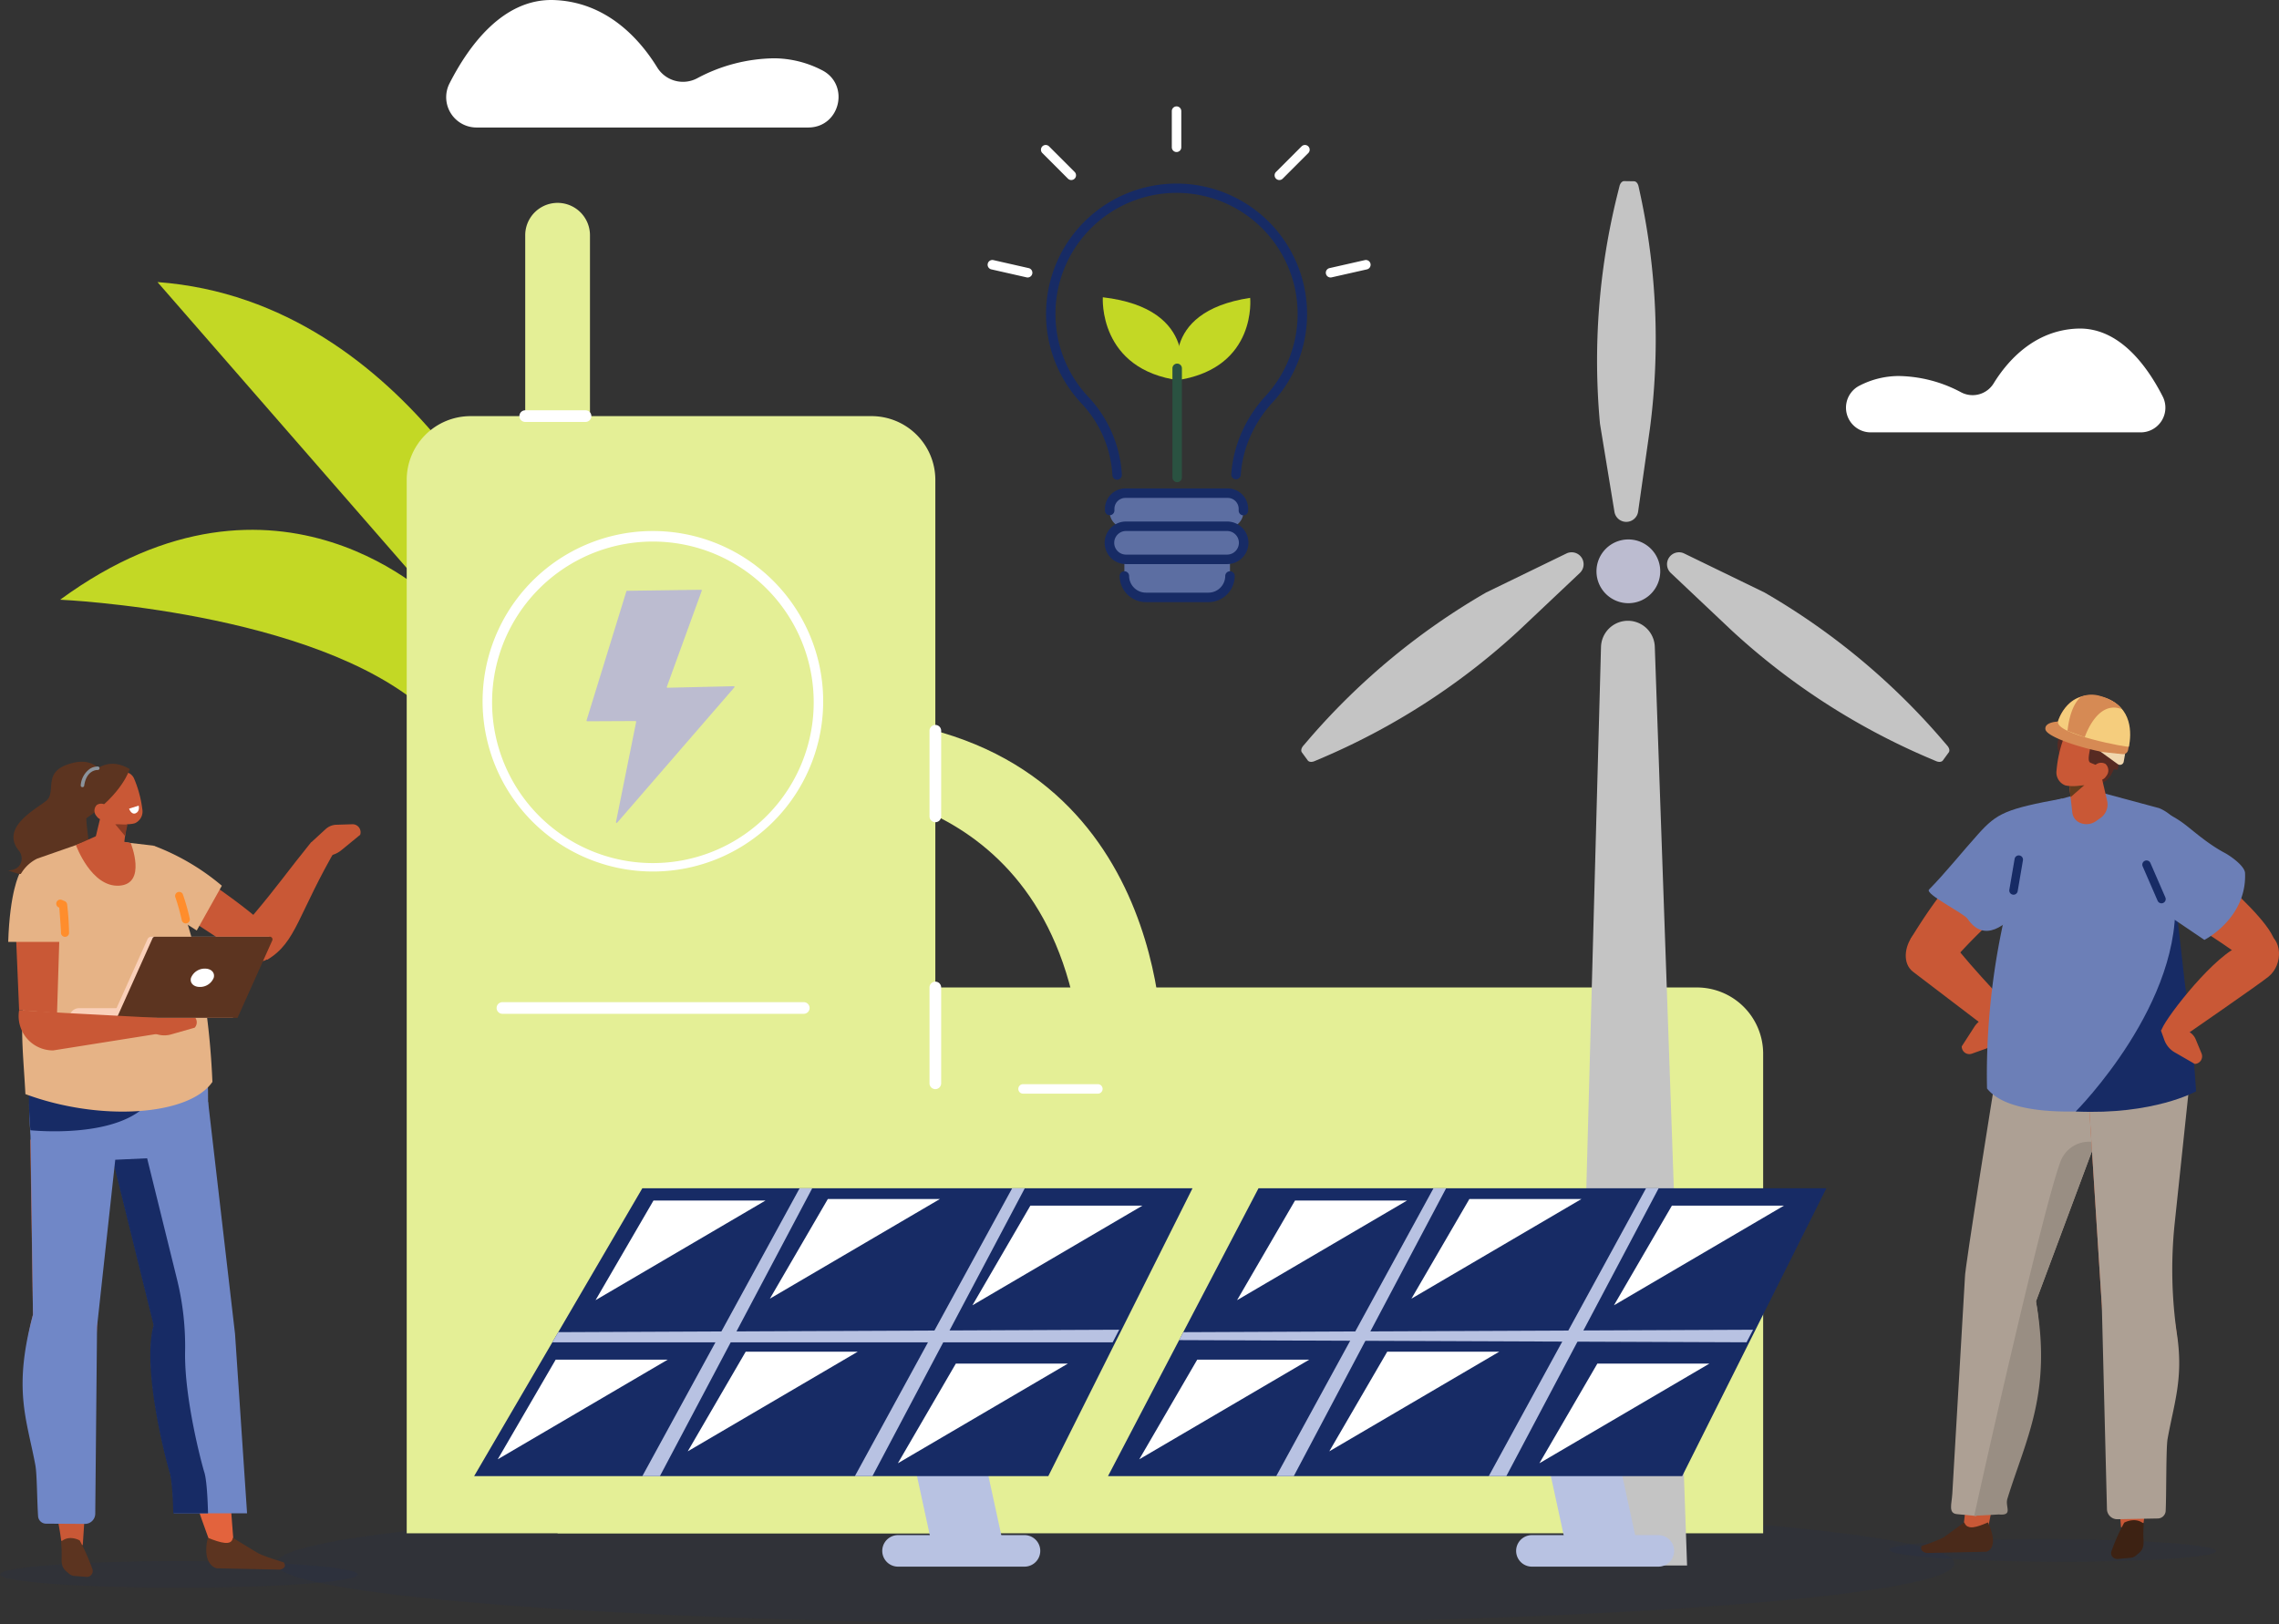 <svg id="グループ_1051" data-name="グループ 1051" xmlns="http://www.w3.org/2000/svg" xmlns:xlink="http://www.w3.org/1999/xlink" width="561.09" height="400" viewBox="0 0 561.09 400"><rect x="0" y="0" width="561.09" height="400" fill="#333333" stroke="none"/><defs><clipPath id="clip-path"><rect id="長方形_373" data-name="長方形 373" width="561.09" height="400" fill="none"/></clipPath></defs><g id="グループ_1008" data-name="グループ 1008" clip-path="url(#clip-path)"><path id="パス_703" data-name="パス 703" d="M138.3,180.41s-28.775-70.216-91.837-74.876l69.255,79.472S76.326,144.311,22.5,183.761c0,0,62.537,2.718,89.96,27.146,0,0,15.7,21.751,21.948,22.007,38.094,1.561,3.883-52.5,3.883-52.5" transform="translate(-7.691 -36.068)" fill="#c3d825"/><path id="パス_704" data-name="パス 704" d="M306.922,285.783s57.783-1.351,64.274,65.012H391.04s2.127-75.564-73.546-82.064Z" transform="translate(-104.894 -91.842)" fill="#e4ef96"/><path id="パス_705" data-name="パス 705" d="M516.463,577.221c0,8.253-92.5,14.944-206.6,14.944s-206.6-6.691-206.6-14.944,92.5-14.944,206.6-14.944,206.6,6.691,206.6,14.944" transform="translate(-35.295 -192.165)" fill="rgba(23,43,101,0.1)" fill-rule="evenodd"/><path id="パス_706" data-name="パス 706" d="M505.365,503.867H208.556V369.449H489.049a16.316,16.316,0,0,1,16.316,16.316Z" transform="translate(-71.277 -126.264)" fill="#e4ef96"/><path id="パス_707" data-name="パス 707" d="M282.269,430.81H152.12V171.4a15.713,15.713,0,0,1,15.713-15.712h98.723A15.712,15.712,0,0,1,282.269,171.4Z" transform="translate(-51.989 -53.207)" fill="#e4ef96"/><path id="パス_708" data-name="パス 708" d="M229.348,220.907l18.236-.249a.174.174,0,0,1,.165.233l-8.594,23.66a.173.173,0,0,0,.167.232l16.322-.378a.174.174,0,0,1,.135.287l-28.849,33.317a.174.174,0,0,1-.3-.147l4.968-24.673a.174.174,0,0,0-.171-.208l-11.87.057a.173.173,0,0,1-.167-.224l9.8-31.783a.174.174,0,0,1,.163-.122" transform="translate(-74.976 -75.413)" fill="#bcbcd0"/><path id="パス_709" data-name="パス 709" d="M447.979,189.025v-.457a3.958,3.958,0,0,0-3.857-4.053H418.913a3.959,3.959,0,0,0-3.857,4.053v.457a3.959,3.959,0,0,0,3.857,4.053h-.652a3.289,3.289,0,0,0-3.2,3.367v1.827a3.29,3.29,0,0,0,3.2,3.368h.408v2.994a5.438,5.438,0,0,0,5.3,5.568h15.4a5.439,5.439,0,0,0,5.3-5.568v-2.994h.1a3.29,3.29,0,0,0,3.2-3.368v-1.827a3.289,3.289,0,0,0-3.2-3.367h-.652a3.959,3.959,0,0,0,3.857-4.053" transform="translate(-141.85 -63.06)" fill="#5c6ea2"/><path id="パス_710" data-name="パス 710" d="M409.363,142.226a1.167,1.167,0,0,1-1.164-1.093,28.129,28.129,0,0,0-7.517-17.588,32.132,32.132,0,1,1,46.962-.375,30.448,30.448,0,0,0-5.46,8.3,28.658,28.658,0,0,0-2.4,9.563,1.167,1.167,0,1,1-2.329-.167,30.988,30.988,0,0,1,2.59-10.341,32.78,32.78,0,0,1,5.877-8.94,29.815,29.815,0,1,0-43.55.348,30.467,30.467,0,0,1,8.154,19.047,1.168,1.168,0,0,1-1.09,1.24Z" transform="translate(-134.32 -24.082)" fill="#172b65"/><path id="パス_711" data-name="パス 711" d="M431.451,131.706s5.326-17.657-18.97-20.485c0,0-1.212,17.847,18.97,20.485" transform="translate(-140.966 -38.011)" fill="#c3d825"/><path id="パス_712" data-name="パス 712" d="M440.8,131.637s-5.677-16.682,17.429-20.2c0,0,1.755,17-17.429,20.2" transform="translate(-150.439 -38.086)" fill="#c3d825"/><path id="パス_713" data-name="パス 713" d="M447.98,189.974a1.168,1.168,0,0,1-1.168-1.167v-.435a2.692,2.692,0,0,0-2.69-2.689H418.914a2.692,2.692,0,0,0-2.689,2.689v.435a1.168,1.168,0,0,1-2.335,0v-.435a5.03,5.03,0,0,1,5.024-5.024h25.209a5.03,5.03,0,0,1,5.025,5.024v.435A1.167,1.167,0,0,1,447.98,189.974Z" transform="translate(-141.851 -63.06)" fill="#172b65"/><path id="パス_714" data-name="パス 714" d="M443.906,206.211H419.132a5.242,5.242,0,1,1,0-10.483h24.774a5.242,5.242,0,1,1,0,10.483Zm-24.774-8.148a2.907,2.907,0,1,0,0,5.813h24.774a2.907,2.907,0,1,0,0-5.813Z" transform="translate(-141.851 -67.291)" fill="#172b65"/><path id="パス_715" data-name="パス 715" d="M441.248,221.919h-15.4a6.474,6.474,0,0,1-6.467-6.467,1.168,1.168,0,0,1,2.335,0,4.137,4.137,0,0,0,4.132,4.132h15.4a4.137,4.137,0,0,0,4.132-4.132,1.168,1.168,0,0,1,2.335,0A6.474,6.474,0,0,1,441.248,221.919Z" transform="translate(-143.726 -73.633)" fill="#172b65"/><path id="線_3" data-name="線 3" d="M0,10.074A1.168,1.168,0,0,1-1.168,8.907V0A1.168,1.168,0,0,1,0-1.167,1.168,1.168,0,0,1,1.168,0V8.907A1.168,1.168,0,0,1,0,10.074Z" transform="translate(289.667 27.368)" fill="#fff"/><path id="線_4" data-name="線 4" d="M0,7.466a1.164,1.164,0,0,1-.826-.342,1.168,1.168,0,0,1,0-1.651l6.3-6.3a1.167,1.167,0,0,1,1.651,0,1.168,1.168,0,0,1,0,1.651l-6.3,6.3A1.164,1.164,0,0,1,0,7.466Z" transform="translate(314.976 36.872)" fill="#fff"/><path id="線_5" data-name="線 5" d="M0,3.136a1.168,1.168,0,0,1-1.138-.91A1.168,1.168,0,0,1-.258.83L8.429-1.139a1.167,1.167,0,0,1,1.4.881,1.168,1.168,0,0,1-.881,1.4L.258,3.107A1.172,1.172,0,0,1,0,3.136Z" transform="translate(327.585 65.199)" fill="#fff"/><path id="線_6" data-name="線 6" d="M8.688,3.136a1.171,1.171,0,0,1-.259-.029L-.258,1.139a1.168,1.168,0,0,1-.881-1.4,1.167,1.167,0,0,1,1.4-.881L8.945.83a1.168,1.168,0,0,1-.257,2.306Z" transform="translate(244.322 65.199)" fill="#fff"/><path id="線_7" data-name="線 7" d="M6.3,7.466a1.164,1.164,0,0,1-.826-.342l-6.3-6.3a1.168,1.168,0,0,1,0-1.651,1.167,1.167,0,0,1,1.651,0l6.3,6.3A1.168,1.168,0,0,1,6.3,7.466Z" transform="translate(257.452 36.872)" fill="#fff"/><path id="線_8" data-name="線 8" d="M0,28.033a1.168,1.168,0,0,1-1.168-1.167V0A1.168,1.168,0,0,1,0-1.167,1.168,1.168,0,0,1,1.168,0V26.865A1.168,1.168,0,0,1,0,28.033Z" transform="translate(289.82 90.71)" fill="#2a5241"/><path id="パス_716" data-name="パス 716" d="M616.83,464.909H589.508l6.131-226.23a6.625,6.625,0,0,1,13.242-.053Z" transform="translate(-201.471 -79.376)" fill="#c4c4c4"/><path id="パス_717" data-name="パス 717" d="M612.828,209.676a7.849,7.849,0,1,1-7.849-7.849,7.849,7.849,0,0,1,7.849,7.849" transform="translate(-204.076 -68.977)" fill="#bcbcd0"/><path id="パス_718" data-name="パス 718" d="M647.521,216.536a169.532,169.532,0,0,1,43.4,35.857l1.615,1.881c.517.6.644,1.286.307,1.691l-1.375,1.879c-.286.444-.975.529-1.706.219l-2.281-.97a169.588,169.588,0,0,1-47.975-31.143l-15.061-14.225a2.947,2.947,0,0,1,3.312-4.794Z" transform="translate(-213.097 -70.62)" fill="#c4c4c4"/><path id="パス_719" data-name="パス 719" d="M532.224,216.536a169.523,169.523,0,0,0-43.4,35.857l-1.615,1.881c-.517.6-.644,1.286-.307,1.691l1.375,1.879c.286.444.975.529,1.706.219l2.281-.97a169.587,169.587,0,0,0,47.975-31.143l15.06-14.225a2.947,2.947,0,0,0-3.312-4.794Z" transform="translate(-166.34 -70.62)" fill="#c4c4c4"/><path id="パス_720" data-name="パス 720" d="M598.073,127.528a169.532,169.532,0,0,1,4.208-56.14l.6-2.4c.194-.77.678-1.268,1.2-1.228l2.328.038c.527-.023.995.49,1.163,1.266l.525,2.422a169.606,169.606,0,0,1,2.281,57.151l-2.915,20.51a2.948,2.948,0,0,1-5.827.064Z" transform="translate(-204.157 -23.156)" fill="#c4c4c4"/><path id="パス_721" data-name="パス 721" d="M174.357,31.4a7.465,7.465,0,0,1-6.673-10.83C172.4,11.3,180.905-.476,193.5.015c13.079.511,21.157,9.817,25.324,16.576a7.454,7.454,0,0,0,9.86,2.68,41.114,41.114,0,0,1,18.934-4.914A25.982,25.982,0,0,1,259.238,17.2C266.39,20.663,263.951,31.4,256,31.4Z" transform="translate(-57.029 0)" fill="#fff" fill-rule="evenodd"/><path id="パス_722" data-name="パス 722" d="M763,148.489a6.078,6.078,0,0,0,5.433-8.817c-3.841-7.546-10.764-17.138-21.02-16.737-10.648.416-17.225,7.992-20.617,13.495a6.068,6.068,0,0,1-8.027,2.182,33.482,33.482,0,0,0-15.415-4,21.154,21.154,0,0,0-9.458,2.31,6.084,6.084,0,0,0,2.634,11.567Z" transform="translate(-235.965 -42.01)" fill="#fff" fill-rule="evenodd"/><path id="パス_723" data-name="パス 723" d="M212.388,162.93H196.447V83.739a7.971,7.971,0,0,1,15.941,0Z" transform="translate(-67.138 -25.895)" fill="#e4ef96"/><path id="パス_724" data-name="パス 724" d="M359.843,548.865h-17.6l-13.661-62.98h17.6Z" transform="translate(-112.298 -166.057)" fill="#b8c2e2"/><path id="パス_725" data-name="パス 725" d="M318.7,515.467H177.334l41.416-70.9H354.205Z" transform="translate(-60.606 -151.935)" fill="#172b65"/><path id="パス_726" data-name="パス 726" d="M361.584,444.564l-37.51,70.9h-4.323l38.726-70.9Z" transform="translate(-109.279 -151.935)" fill="#b8c2e2"/><path id="パス_727" data-name="パス 727" d="M282.086,444.564l-37.51,70.9h-4.323l38.726-70.9Z" transform="translate(-82.11 -151.935)" fill="#b8c2e2"/><path id="パス_728" data-name="パス 728" d="M344.541,500.6H206.58l1.463-2.5,138.1-.6Z" transform="translate(-70.601 -170.028)" fill="#b8c2e2"/><path id="パス_729" data-name="パス 729" d="M365.009,582.108H333.873a3.881,3.881,0,1,1,0-7.763h31.137a3.881,3.881,0,0,1,0,7.763" transform="translate(-112.778 -196.289)" fill="#b8c2e2"/><path id="パス_730" data-name="パス 730" d="M222.749,473.7l14.269-24.544h27.588Z" transform="translate(-76.127 -153.504)" fill="#fff"/><path id="パス_731" data-name="パス 731" d="M186.165,533.237l14.269-24.544h27.588Z" transform="translate(-63.624 -173.852)" fill="#fff"/><path id="パス_732" data-name="パス 732" d="M287.957,473.142,302.227,448.6h27.588Z" transform="translate(-98.413 -153.314)" fill="#fff"/><path id="パス_733" data-name="パス 733" d="M257.237,530.26l14.269-24.544h27.588Z" transform="translate(-87.914 -172.835)" fill="#fff"/><path id="パス_734" data-name="パス 734" d="M363.711,475.619l14.269-24.544h27.588Z" transform="translate(-124.303 -154.161)" fill="#fff"/><path id="パス_735" data-name="パス 735" d="M335.829,534.715,350.1,510.172h27.588Z" transform="translate(-114.774 -174.357)" fill="#fff"/><path id="線_9" data-name="線 9" d="M0,22.527a1.434,1.434,0,0,1-1.434-1.434V0A1.434,1.434,0,0,1,0-1.434,1.434,1.434,0,0,1,1.434,0V21.093A1.434,1.434,0,0,1,0,22.527Z" transform="translate(230.28 179.961)" fill="#fff"/><path id="線_10" data-name="線 10" d="M18.417,1.168H0A1.168,1.168,0,0,1-1.167,0,1.168,1.168,0,0,1,0-1.168H18.417A1.168,1.168,0,0,1,19.584,0,1.168,1.168,0,0,1,18.417,1.168Z" transform="translate(251.879 268.168)" fill="#fff"/><path id="パス_748" data-name="パス 748" d="M223.053,199.282a41.926,41.926,0,1,1-16.37,3.305A41.792,41.792,0,0,1,223.053,199.282Zm0,81.776a39.591,39.591,0,1,0-15.46-3.121A39.47,39.47,0,0,0,223.053,281.058Z" transform="translate(-62.257 -68.506)" fill="#fff"/><path id="パス_1055" data-name="パス 1055" d="M74.189,1.434H0A1.434,1.434,0,0,1-1.434,0,1.434,1.434,0,0,1,0-1.434H74.189A1.434,1.434,0,0,1,75.623,0,1.434,1.434,0,0,1,74.189,1.434Z" transform="translate(123.701 248.238)" fill="#fff"/><path id="線_12" data-name="線 12" d="M0,25.038A1.434,1.434,0,0,1-1.434,23.6V0A1.434,1.434,0,0,1,0-1.434,1.434,1.434,0,0,1,1.434,0V23.6A1.434,1.434,0,0,1,0,25.038Z" transform="translate(230.28 243.186)" fill="#fff"/><path id="線_13" data-name="線 13" d="M14.849,1.434H0A1.434,1.434,0,0,1-1.434,0,1.434,1.434,0,0,1,0-1.434H14.849A1.434,1.434,0,0,1,16.283,0,1.434,1.434,0,0,1,14.849,1.434Z" transform="translate(129.309 102.477)" fill="#fff"/><path id="パス_749" data-name="パス 749" d="M744.119,382.158l-2.287,4.025a3.862,3.862,0,0,1-2.059,1.729l-3.526,1.259a1.87,1.87,0,0,1-2.5-1.794l3.16-4.9a5.812,5.812,0,0,1,3.215-2.329l2.281-.694Z" transform="translate(-250.768 -129.684)" fill="#c95836"/><path id="パス_750" data-name="パス 750" d="M787.116,578.789c.015,1.547-17.992,2.729-40.219,2.641s-40.258-1.413-40.273-2.959,17.992-2.729,40.219-2.641,40.258,1.413,40.273,2.959" transform="translate(-241.497 -196.795)" fill="rgba(23,43,101,0.1)" fill-rule="evenodd"/><path id="パス_751" data-name="パス 751" d="M740.272,568.1l-5.861-1.31.918-7.859,6.854-.226Z" transform="translate(-250.994 -190.945)" fill="#c95836" fill-rule="evenodd"/><path id="パス_752" data-name="パス 752" d="M752.818,389.383c-12.189,13.909-12.227,9.6-12.227,9.6s-7.562,46.911-7.422,48.573l-3.112,53.339c-.147,2.514-1.067,4.822,1.211,4.994l4.708.446c4.246-15.925,19.039-28.464,14.679-52.855l14.6-39.158c17.784-29.429-12.437-24.936-12.437-24.936" transform="translate(-249.401 -132.992)" fill="#ada094" fill-rule="evenodd"/><path id="パス_753" data-name="パス 753" d="M738.433,519.284l6.048-.32c3.6.319,1.5-1.866,2.1-3.837,4.479-14.564,11.076-26.063,7.039-48.647l14.6-39.158a7.52,7.52,0,0,0-8.427,4.394c-4.117,10.361-19.387,78.359-21.362,87.567" transform="translate(-252.368 -145.996)" fill="#998e83" fill-rule="evenodd"/><path id="パス_754" data-name="パス 754" d="M780.256,396l3.96,62.188,4.65,53.315,5.542-1.141c2.2-19,13.095-32.786,6.286-55.349l2.233-42.675L790.9,397.573Z" transform="translate(-266.662 -135.339)" fill="#c95836" fill-rule="evenodd"/><path id="パス_755" data-name="パス 755" d="M780.256,396l3.876,60.855,1.267,50.247a2.548,2.548,0,0,0,2.669,2.378l9.782-.182a1.974,1.974,0,0,0,1.995-1.8c.212-3.942.069-15.54.482-17.832,1.562-8.676,3.892-14.771,2.358-25.372a109.939,109.939,0,0,1-.655-27.306l3.762-35.582-15.115-3.87Z" transform="translate(-266.662 -135.339)" fill="#ada094" fill-rule="evenodd"/><path id="パス_756" data-name="パス 756" d="M792.841,569.372a48.14,48.14,0,0,0-3.168,7.117,1.382,1.382,0,0,0,.3,1.314,1.588,1.588,0,0,0,1.324.5l3.111-.274a2.336,2.336,0,0,0,1.3-.538l.756-.639c1.261-1.067,1.176-2.179,1.1-3.747a30.287,30.287,0,0,1,.091-3.476c-2.114-1.785-4.82-.259-4.82-.259" transform="translate(-269.862 -194.382)" fill="#3d2213" fill-rule="evenodd"/><path id="パス_757" data-name="パス 757" d="M801.258,401.884s-21.931-1.418-27.681-1.447l27.8-7.231a68.309,68.309,0,0,1-.119,8.679" transform="translate(-264.379 -134.383)" fill="#728f3b" fill-rule="evenodd"/><path id="パス_758" data-name="パス 758" d="M740.054,368.182s-10.378-10.522-16.682-18.729c-6.562-8.541-14.1,4.283-8.741,8.337,2.2,1.669,19.414,14.8,19.414,14.8Z" transform="translate(-243.612 -118.448)" fill="#c95836" fill-rule="evenodd"/><path id="パス_759" data-name="パス 759" d="M757.188,299.173l9.859-2.693,3.793-.138,14.7,3.953a10.565,10.565,0,0,1,6.085,12.793l-1.8,16.259c1.365,14.378,1.257,26.9,1.355,38.719a4.453,4.453,0,0,1-3.591,4.392c-14.419,2.79-37.937,5.071-44.4-3.114-.565-25.792,5.124-52.874,13.991-70.171" transform="translate(-253.983 -101.279)" fill="#6c7fb7" fill-rule="evenodd"/><path id="パス_760" data-name="パス 760" d="M776.372,387.805s26.971-27.009,24.321-54.011l2.512,22.113s2.068,14.6,2.815,26.935c0,0-10.444,5.86-29.648,4.963" transform="translate(-265.334 -114.078)" fill="#172b65" fill-rule="evenodd"/><path id="パス_761" data-name="パス 761" d="M748.076,328.227a.491.491,0,0,1-.432-.723c.182-.341,4.485-8.375,5.761-10.471a.491.491,0,0,1,.839.511c-1.262,2.072-5.69,10.34-5.734,10.423A.491.491,0,0,1,748.076,328.227Z" transform="translate(-255.664 -108.437)" fill="#e3bda8"/><path id="パス_762" data-name="パス 762" d="M747.9,310.054c-13.021-.667-23.7,11.4-33.246,27.075-.779,1.278,7.52,8.764,8.61,7.435a138.4,138.4,0,0,1,18.2-17.752Z" transform="translate(-244.225 -105.956)" fill="#c95836" fill-rule="evenodd"/><path id="パス_763" data-name="パス 763" d="M754.332,298.74c-13.883,2.581-16.068,3.555-20.715,8.716-3.894,4.323-8.119,9.627-12.149,13.716-1.078,1.095,8.543,5.814,9.489,7.2,8.078,11.874,21.259-15.721,21.259-15.721Z" transform="translate(-246.541 -102.098)" fill="#6c7fb7" fill-rule="evenodd"/><path id="パス_764" data-name="パス 764" d="M803.789,311.475c-3.077,21.706-2.643,12.274,22.1,30.293,1.351.984,2.609-4.223,4.411-3.681,2.391.719,3.965,1.65,4.051.932.75-6.233-27.555-28.154-27.555-28.154Z" transform="translate(-274.252 -106.242)" fill="#c95836" fill-rule="evenodd"/><path id="パス_765" data-name="パス 765" d="M801.548,302.661a24.816,24.816,0,0,1,7.042,3.732c2.041,1.542,5.762,4.886,9.866,7.062,1.509.8,4.981,3.258,5.051,4.993.456,11.193-10.011,16.461-10.011,16.461l-21.2-14.354Z" transform="translate(-270.776 -103.438)" fill="#6c7fb7" fill-rule="evenodd"/><path id="パス_766" data-name="パス 766" d="M808.459,373.08c.029-1.688,11.476-16.858,18.489-20.483,3.377-1.746,5.474-3.934,7.267-3.454,3.782,1.012,4.452,7.561.562,10.706-2.36,1.908-20.4,14.367-20.4,14.367Z" transform="translate(-276.301 -119.301)" fill="#c95836" fill-rule="evenodd"/><path id="線_15" data-name="線 15" d="M0,8.637a1.046,1.046,0,0,1-.176-.015,1.039,1.039,0,0,1-.85-1.2L.27-.175a1.039,1.039,0,0,1,1.2-.85,1.039,1.039,0,0,1,.85,1.2l-1.295,7.6A1.04,1.04,0,0,1,0,8.637Z" transform="translate(495.726 211.701)" fill="#172b65"/><path id="線_16" data-name="線 16" d="M3.681,9.515a1.04,1.04,0,0,1-.954-.626L-.953.414A1.04,1.04,0,0,1-.414-.953,1.04,1.04,0,0,1,.953-.414l3.68,8.475a1.04,1.04,0,0,1-.953,1.454Z" transform="translate(528.478 212.943)" fill="#172b65"/><path id="パス_767" data-name="パス 767" d="M810.85,382.715l4.134,2.084a3.863,3.863,0,0,1,1.829,1.97l1.432,3.459a1.87,1.87,0,0,1-1.667,2.583L811.53,389.9a5.814,5.814,0,0,1-2.486-3.1l-.807-2.245Z" transform="translate(-276.225 -130.797)" fill="#c95836"/><path id="パス_768" data-name="パス 768" d="M729.172,569.572l-4.632,3.373c-.91.833-5.878,2.453-5.878,2.453-.5,1.035.473,1.58,1.293,1.717l14.66-.307s3.385-.7.382-7.228c-2.668,1.178-5.13,2.021-5.825-.008" transform="translate(-245.565 -194.658)" fill="#4a2a1a" fill-rule="evenodd"/><path id="パス_769" data-name="パス 769" d="M770.539,279.089s-3.065-4.112,1.729-7.673,4.491,5.974,4.337,6.08-6.066,1.593-6.066,1.593" transform="translate(-263.011 -92.488)" fill="#572a22" fill-rule="evenodd"/><path id="パス_770" data-name="パス 770" d="M787.137,283.176s-1.1,4.8-4.78,4.517-2.588-10.833-2.588-10.833Z" transform="translate(-266.444 -94.62)" fill="#572a22" fill-rule="evenodd"/><path id="パス_771" data-name="パス 771" d="M773.471,287.061l1.081,9.656a3.155,3.155,0,0,0,2.163,2.58,4.061,4.061,0,0,0,3.656-.512l1-.706a4.089,4.089,0,0,0,1.767-4.237L780.5,282.518Z" transform="translate(-264.343 -96.554)" fill="#c95836" fill-rule="evenodd"/><path id="パス_772" data-name="パス 772" d="M773.969,293.757l.323,2.944,3.4-2.961Z" transform="translate(-264.513 -100.389)" fill="#633c1d" fill-rule="evenodd"/><path id="パス_773" data-name="パス 773" d="M781.522,277.963a2.818,2.818,0,0,0-1.881-3.5l-5.14-1.53a2.971,2.971,0,0,0-3.468,1.909,30.47,30.47,0,0,0-1.829,8.105,3.415,3.415,0,0,0,2.083,3.684c1.577.469,6.746.357,8.038-2.358a40.992,40.992,0,0,0,2.2-6.308" transform="translate(-262.879 -93.24)" fill="#c95836" fill-rule="evenodd"/><path id="パス_774" data-name="パス 774" d="M785.533,281.657s1.579-5.8-.43-8.327c-2.7-3.389-6.642-5.567-11.666-2.327,0,0-2.7,1.2,5.24,3.308,1.008.267-1.1,4.993.148,5.588a21.084,21.084,0,0,0,6.709,1.758" transform="translate(-264.18 -92.074)" fill="#572a22" fill-rule="evenodd"/><path id="パス_775" data-name="パス 775" d="M785.92,288.665a2.112,2.112,0,0,1-2.888.728,2.161,2.161,0,0,1-.161-3,2.112,2.112,0,0,1,2.888-.729,2.162,2.162,0,0,1,.161,3" transform="translate(-267.378 -97.519)" fill="#c95836" fill-rule="evenodd"/><path id="パス_776" data-name="パス 776" d="M789.783,284.208l-4.471-3.234,6.283.708-.349,1.94a.929.929,0,0,1-1.463.585" transform="translate(-268.39 -96.026)" fill="#f0d7af"/><path id="パス_777" data-name="パス 777" d="M784.029,274.616a1.248,1.248,0,0,0,1.357-.995c.55-2.744,1.49-10.766-6.1-13.025-8.733-2.6-11.195,6-11.195,6s-3.339.092-3.048,1.924,8.672,4.583,14.336,5.608Z" transform="translate(-261.457 -88.894)" fill="#d68a54"/><path id="パス_778" data-name="パス 778" d="M787.21,272.826c.635-3.144.943-9.779-5.962-12-9.057-2.907-11.479,5.779-11.479,5.779-.833,3.152,17.383,6.509,17.441,6.218" transform="translate(-263.068 -88.938)" fill="#f5cd7d"/><path id="パス_779" data-name="パス 779" d="M777.557,270.374s2.987-9.229,9.049-6.925c0,0-1.1-2.115-5.429-3.279a7.109,7.109,0,0,0-4.388.163s-2.722,1.5-3.48,8.477Z" transform="translate(-264.288 -88.82)" fill="#d68a54"/><path id="パス_780" data-name="パス 780" d="M0,587.349c0,1.811,19.717,3.28,44.038,3.28s44.039-1.469,44.039-3.28-19.717-3.28-44.039-3.28S0,585.537,0,587.349" transform="translate(0 -199.613)" fill="rgba(23,43,101,0.1)" fill-rule="evenodd"/><path id="パス_781" data-name="パス 781" d="M64.55,522.794s-14.918-38.37-10.983-53.552L37.128,417.191l25.047,1.673L70.248,523.1Z" transform="translate(-12.689 -142.58)" fill="#e3633d" fill-rule="evenodd"/><path id="パス_782" data-name="パス 782" d="M83.674,575.333,89.4,578.84c1.167.867,6.815,2.551,6.815,2.551.779,1.077-.11,1.644-.944,1.785l-15.563-.319s-3.749-.731-2.184-7.516c3.108,1.224,5.918,2.1,6.153-.008" transform="translate(-26.363 -196.627)" fill="#5c3420" fill-rule="evenodd"/><path id="パス_783" data-name="パス 783" d="M65.385,412.254l6.628,57.138,2.963,44.191H56.936s-.135-7.684-.912-10.122-6.908-25.563-3.93-36.2L41.4,423.934Z" transform="translate(-14.148 -140.893)" fill="#7087c7" fill-rule="evenodd"/><path id="パス_784" data-name="パス 784" d="M51.9,473.324,41.2,430l8.672.461,7.834,31.728a68.849,68.849,0,0,1,1.945,17.692c-.192,11.544,4.094,27.635,4.734,29.646.777,2.438.912,10.122.912,10.122H56.742s-.135-7.684-.912-10.122-6.908-25.563-3.93-36.2" transform="translate(-14.082 -146.957)" fill="#172b65" fill-rule="evenodd"/><path id="パス_785" data-name="パス 785" d="M29.837,401.064l-2.7,62.738-3.508,53.8-5.306-1.077C15.9,497.41,5.268,483.654,11.37,460.82L10.7,417.9l9.009-15.113Z" transform="translate(-3.249 -137.068)" fill="#c95836" fill-rule="evenodd"/><path id="パス_786" data-name="パス 786" d="M33.52,402.5l-6.738,61.793-.44,46.073a2.53,2.53,0,0,1-2.559,2.486l-9.538-.055a1.976,1.976,0,0,1-1.975-1.829c-.277-4.057-.246-10.3-.688-12.659-2.164-11.5-5.5-18.566-.572-37l-.633-45.405,8.972-12.628Z" transform="translate(-2.89 -137.559)" fill="#7087c7" fill-rule="evenodd"/><path id="パス_787" data-name="パス 787" d="M27.429,576.025a50.093,50.093,0,0,1,3.146,7.131,1.45,1.45,0,0,1-.266,1.328,1.466,1.466,0,0,1-1.254.525l-2.972-.236a2.175,2.175,0,0,1-1.249-.525l-.733-.635c-1.221-1.058-1.16-2.181-1.118-3.762a32.133,32.133,0,0,0-.147-3.5c1.985-1.827,4.593-.324,4.593-.324" transform="translate(-7.804 -196.665)" fill="#5c3420" fill-rule="evenodd"/><path id="パス_788" data-name="パス 788" d="M6.356,309.281a3.136,3.136,0,0,0-.719-2.455c-4.5-5.658,4.224-10.155,6.742-12.169,2.628-2.1-.75-6.681,4.955-8.859s7.709.778,7.982.676c.4-.15-.475,5.63-.475,5.63s-2.846,1.051-2.552,6.831,1.952,8.722-1.426,13.416-17.792-.579-17.792-.579c2.354-.124,3.1-1.383,3.285-2.491" transform="translate(-1.05 -97.401)" fill="#5c3420" fill-rule="evenodd"/><path id="パス_789" data-name="パス 789" d="M93.565,333.238c6.245-7.384,8.279-10.5,14.381-18.057l6.658.719c-9.971,17-10.181,23.833-17.384,28.145-8.447-2.871-4.713-8.784-3.655-10.807" transform="translate(-31.383 -107.717)" fill="#c95836"/><path id="パス_790" data-name="パス 790" d="M116.34,312.877l3.595-3.3a4.074,4.074,0,0,1,2.624-1.07l3.947-.126a1.97,1.97,0,0,1,1.927,2.6l-4.752,3.89a6.135,6.135,0,0,1-3.98,1.3l-2.515-.039Z" transform="translate(-39.761 -105.393)" fill="#c95836"/><path id="パス_791" data-name="パス 791" d="M57.454,316.393S89.338,336.2,87.747,340.411l-.652,1.877a3.967,3.967,0,0,1-5.922,2.017l-16.1-10.55-3.179-1.98Z" transform="translate(-19.636 -108.131)" fill="#c95836" fill-rule="evenodd"/><path id="パス_792" data-name="パス 792" d="M17.542,377.373l33.692,2.566c5.481,2.012,3.292,33.609,3.292,33.609l-22.154,1.026c-10.293-.215-20.023,8.789-21.3-8.36-1.464-19.6,6.474-28.841,6.474-28.841" transform="translate(-3.721 -128.972)" fill="#7087c7" fill-rule="evenodd"/><path id="パス_793" data-name="パス 793" d="M11.192,417.683s22.357,2.407,29.631-7.41L10.852,407.7a87.549,87.549,0,0,0,.34,9.983" transform="translate(-3.704 -139.336)" fill="#172b65" fill-rule="evenodd"/><path id="パス_794" data-name="パス 794" d="M39.832,315.642,27.457,314.2l-3.393.133-12.895,4.5a9.479,9.479,0,0,0-4.7,11.765l3.156,14.758c-3.353,11.133-1.939,20.015-1.356,31.472,18.284,6.789,40.271,5.38,46.042-3.008-.973-22.933-5.577-43.411-14.481-58.17" transform="translate(-2.014 -107.38)" fill="#e6b386" fill-rule="evenodd"/><path id="パス_795" data-name="パス 795" d="M43.651,302.163s-.649,4.87-1.186,8.9a2.994,2.994,0,0,1-1.844,2.387A2.946,2.946,0,0,1,37.657,313l-.792-.647a3.871,3.871,0,0,1-1.307-3.9c.889-3.7,2.508-10.448,2.508-10.448Z" transform="translate(-12.116 -101.848)" fill="#c95836" fill-rule="evenodd"/><path id="パス_796" data-name="パス 796" d="M46.137,308.394l-.612,2.892-2.419-2.892Z" transform="translate(-14.732 -105.397)" fill="#873b24" fill-rule="evenodd"/><path id="パス_797" data-name="パス 797" d="M41.9,314.537s4.055,10.036-2.835,10.477-10.66-9.991-10.66-9.991l5.032-2.236Z" transform="translate(-9.709 -106.899)" fill="#c95836"/><path id="パス_798" data-name="パス 798" d="M35.585,293.763a2.606,2.606,0,0,1,1.609-3.3l4.694-1.6a2.746,2.746,0,0,1,3.273,1.636,28.2,28.2,0,0,1,1.987,7.423,3.159,3.159,0,0,1-1.79,3.479c-1.44.491-6.22.576-7.514-1.886a37.892,37.892,0,0,1-2.259-5.748" transform="translate(-12.114 -98.676)" fill="#c95836" fill-rule="evenodd"/><path id="パス_799" data-name="パス 799" d="M29.53,299.417s.036-7.39,1.8-9.794c2.371-3.231,5.934-5.386,10.694-2.577,0,0-1.684,5.99-10.692,12.146Z" transform="translate(-10.092 -97.657)" fill="#5c3420" fill-rule="evenodd"/><path id="パス_800" data-name="パス 800" d="M35.874,303.771a1.953,1.953,0,0,0,2.695.567,2,2,0,0,0,.039-2.78,1.953,1.953,0,0,0-2.695-.567,2,2,0,0,0-.039,2.78" transform="translate(-12.076 -102.753)" fill="#c95836" fill-rule="evenodd"/><path id="パス_801" data-name="パス 801" d="M50.636,301.416l-2.358.752s.558,1.614,1.649,1.117.709-1.869.709-1.869" transform="translate(-16.5 -103.013)" fill="#fff" fill-rule="evenodd"/><path id="パス_802" data-name="パス 802" d="M15.9,361.529l.769-24.813c.455-6.211-3.387-10.216-8.076-8.415-1.847.709-3.257,3.183-3.166,5.558l1.137,26.964Z" transform="translate(-1.854 -112.053)" fill="#c95836" fill-rule="evenodd"/><path id="パス_803" data-name="パス 803" d="M30.846,292.09a.437.437,0,0,1-.062,0,.433.433,0,0,1-.367-.49,5.475,5.475,0,0,1,2.333-4.088,3.626,3.626,0,0,1,1.891-.515.432.432,0,0,1-.051.863c-.115-.006-2.75-.087-3.317,3.862A.433.433,0,0,1,30.846,292.09Z" transform="translate(-10.542 -98.231)" fill="#8b939c"/><path id="パス_804" data-name="パス 804" d="M53.45,379.524l5.487-2.247a4.087,4.087,0,0,1,2.84.059l3.682,1.454a1.974,1.974,0,0,1,.739,3.162l-5.92,1.69a6.149,6.149,0,0,1-4.178-.386l-2.3-1.036Z" transform="translate(-18.267 -128.862)" fill="#c95836"/><path id="パス_805" data-name="パス 805" d="M25.966,379.576h31.35V377.2H28.338a2.372,2.372,0,0,0-2.372,2.372" transform="translate(-8.874 -128.914)" fill="#fad0b9" fill-rule="evenodd"/><path id="パス_806" data-name="パス 806" d="M41.962,370.436H71.67l8.963-19.976H51.606a1.051,1.051,0,0,0-.959.621Z" transform="translate(-14.341 -119.774)" fill="#fad0b9" fill-rule="evenodd"/><path id="パス_807" data-name="パス 807" d="M43.713,370.436H73.42l8.551-19.057a.653.653,0,0,0-.6-.92H53.1a.653.653,0,0,0-.6.385Z" transform="translate(-14.939 -119.774)" fill="#5c3420" fill-rule="evenodd"/><path id="パス_808" data-name="パス 808" d="M71.409,364.654c-.353,1.246.611,2.256,2.154,2.256A3.629,3.629,0,0,0,77,364.654c.353-1.246-.611-2.256-2.154-2.256a3.629,3.629,0,0,0-3.433,2.256" transform="translate(-24.38 -123.854)" fill="#fff" fill-rule="evenodd"/><path id="パス_809" data-name="パス 809" d="M7.085,377.934a8.467,8.467,0,0,0,8.374,9.918l26.6-4.227-.993-3.8-22.486-1.188Z" transform="translate(-2.373 -129.163)" fill="#c95836" fill-rule="evenodd"/><path id="パス_810" data-name="パス 810" d="M5.812,326.219s-2.346,4.3-2.741,16.719h15.07L19.75,324.7Z" transform="translate(-1.05 -110.969)" fill="#e6b386" fill-rule="evenodd"/><path id="パス_811" data-name="パス 811" d="M57.454,316.393a57.086,57.086,0,0,1,16.8,9.868l-6.182,11.03-9.859-6.361Z" transform="translate(-19.636 -108.131)" fill="#e6b386" fill-rule="evenodd"/><path id="パス_812" data-name="パス 812" d="M23.729,346.263a1,1,0,0,1-1-1.088c.007-.425-.2-3.342-.425-6.1l-.145-.064a1,1,0,1,1,.808-1.83l.69.3a1,1,0,0,1,.593.834,70.121,70.121,0,0,1,.465,7.089A1,1,0,0,1,23.729,346.263Z" transform="translate(-7.712 -115.547)" fill="#ff8d2c"/><path id="パス_813" data-name="パス 813" d="M68.64,341.975a1,1,0,0,1-.971-.765,56.689,56.689,0,0,0-1.536-5.531,1,1,0,1,1,1.765-.941,52.194,52.194,0,0,1,1.715,6,1,1,0,0,1-.973,1.236Z" transform="translate(-22.904 -114.562)" fill="#ff8d2c"/><g id="グループ_1052" data-name="グループ 1052"><path id="パス_736" data-name="パス 736" d="M596.93,548.865h-17.6l-13.661-62.98h17.6Z" transform="translate(-193.325 -166.057)" fill="#b8c2e2"/><path id="パス_737" data-name="パス 737" d="M555.786,515.467H414.422l37.059-70.9H591.293Z" transform="translate(-141.634 -151.935)" fill="#172b65"/><path id="パス_738" data-name="パス 738" d="M598.672,444.564l-37.51,70.9h-4.323l38.725-70.9Z" transform="translate(-190.307 -151.935)" fill="#b8c2e2"/><path id="パス_739" data-name="パス 739" d="M519.174,444.564l-37.51,70.9h-4.322l38.725-70.9Z" transform="translate(-163.137 -151.935)" fill="#b8c2e2"/><path id="パス_740" data-name="パス 740" d="M580.724,500.6l-139.7-.543,1.02-1.952,140.288-.6Z" transform="translate(-150.724 -170.028)" fill="#b8c2e2"/><path id="パス_741" data-name="パス 741" d="M602.1,582.108H570.96a3.881,3.881,0,0,1,0-7.763H602.1a3.881,3.881,0,0,1,0,7.763" transform="translate(-193.806 -196.289)" fill="#b8c2e2"/><path id="パス_742" data-name="パス 742" d="M462.7,473.7l14.269-24.544h27.588Z" transform="translate(-158.134 -153.504)" fill="#fff"/><path id="パス_743" data-name="パス 743" d="M426.119,533.237l14.269-24.544h27.588Z" transform="translate(-145.631 -173.852)" fill="#fff"/><path id="パス_744" data-name="パス 744" d="M527.911,473.142,542.18,448.6h27.588Z" transform="translate(-180.42 -153.314)" fill="#fff"/><path id="パス_745" data-name="パス 745" d="M497.19,530.26l14.269-24.544h27.588Z" transform="translate(-169.921 -172.835)" fill="#fff"/><path id="パス_746" data-name="パス 746" d="M603.664,475.619l14.269-24.544h27.588Z" transform="translate(-206.31 -154.161)" fill="#fff"/><path id="パス_747" data-name="パス 747" d="M575.782,534.715l14.269-24.544H617.64Z" transform="translate(-196.781 -174.357)" fill="#fff"/></g></g></svg>